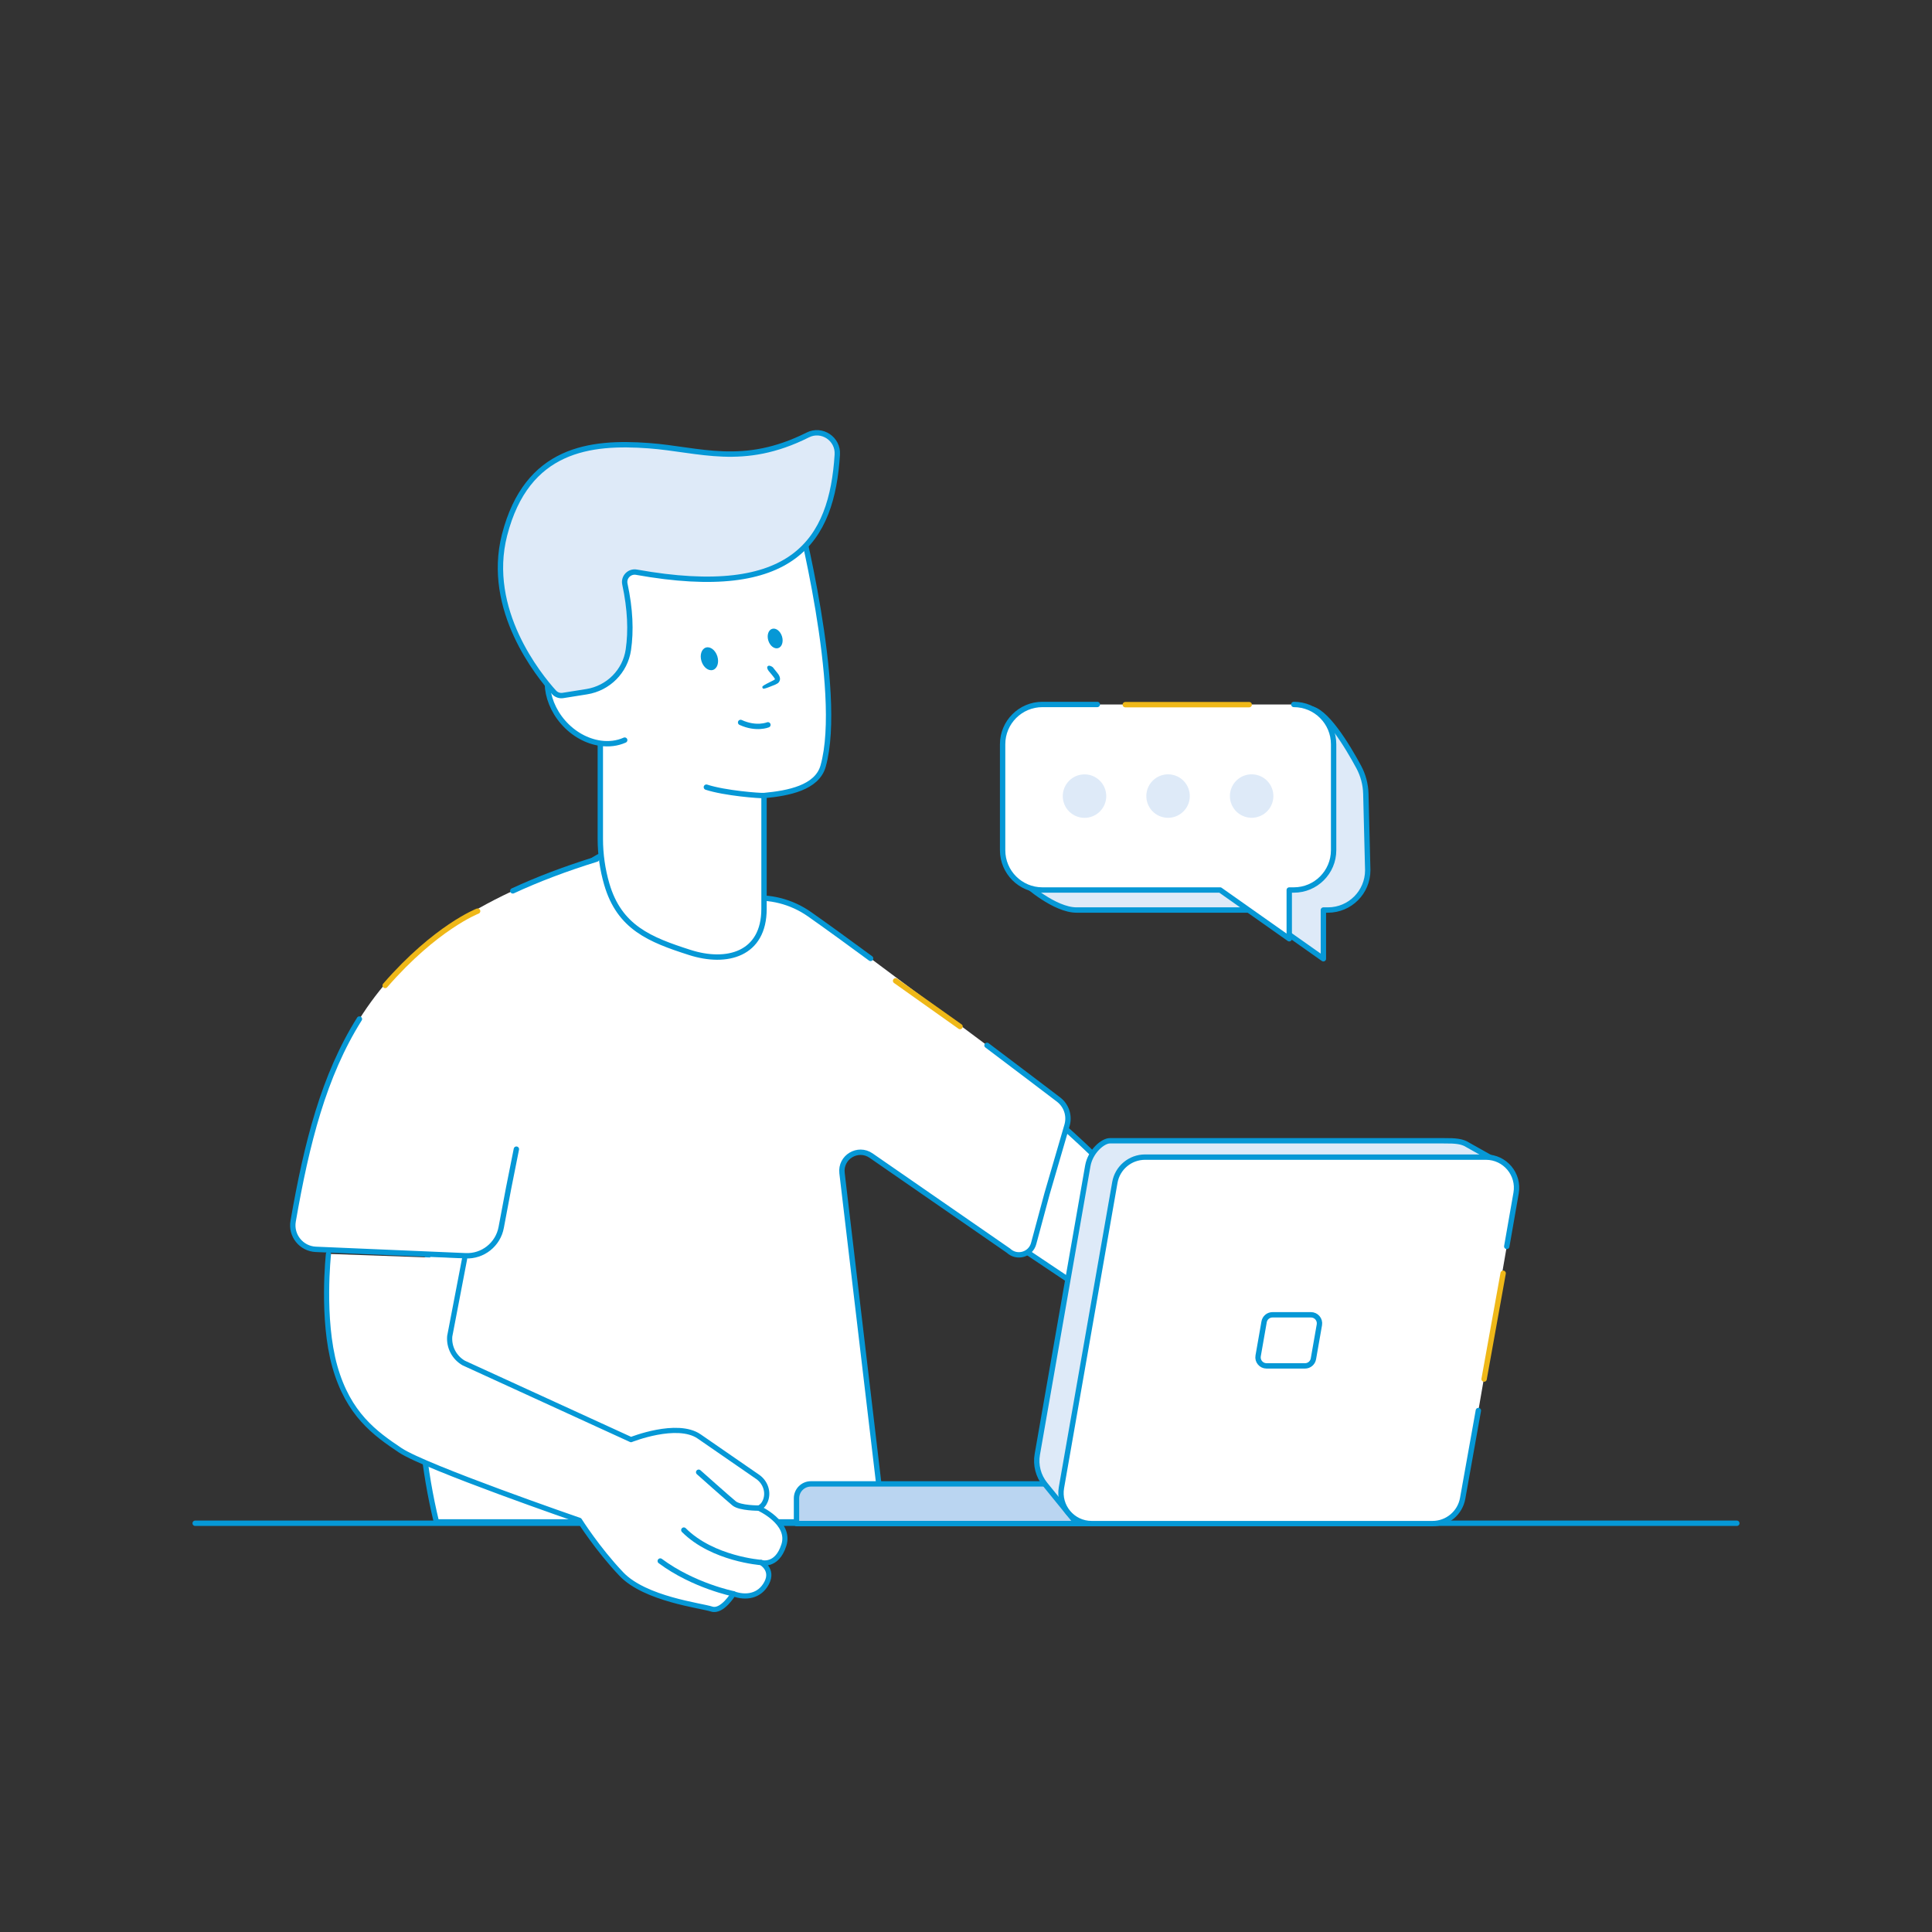 <?xml version="1.0" encoding="UTF-8"?>
<svg id="Layer_1" data-name="Layer 1" xmlns="http://www.w3.org/2000/svg" viewBox="0 0 1080 1080">
  <rect x="0" y="0" width="1080" height="1080" fill="#333333" stroke="none"/>
  <defs>
    <style>
      .cls-1 {
        stroke-width: 2.89px;
      }

      .cls-1, .cls-2, .cls-3, .cls-4 {
        stroke: #0698d6;
      }

      .cls-1, .cls-2, .cls-3, .cls-4, .cls-5 {
        stroke-linecap: round;
        stroke-linejoin: round;
      }

      .cls-1, .cls-4, .cls-6 {
        fill: #fff;
      }

      .cls-2 {
        fill: #bad5f1;
      }

      .cls-2, .cls-3, .cls-4, .cls-5 {
        stroke-width: 3px;
      }

      .cls-3, .cls-7 {
        fill: #deeaf8;
      }

      .cls-8 {
        fill: #0698d6;
      }

      .cls-8, .cls-7, .cls-6 {
        stroke-width: 0px;
      }

      .cls-5 {
        fill: none;
        stroke: #efb818;
      }
    </style>
  </defs>
  <line class="cls-4" x1="970.9" y1="851.51" x2="109.1" y2="851.51"/>
  <g>
    <path class="cls-4" d="m540.92,677.65l86.65,58.07s-.74,27.76,11.57,36.37c12.31,8.62,37.42,26.32,37.42,26.32,0,0,11.28-1.92,11.63-9.01,0,0,13.85,14.19,24.25,6.09,10.4-8.1,4.73-15.38,4.73-15.38,0,0,6.09,5.33,11.8-.97,5.71-6.3,4-14-.74-19.56,0,0,7.64-9.56,3.79-14.38-3.84-4.82-18.05-32.87-35.75-40.53s-36.35-11.61-36.35-11.61c0,0-58.67-58.92-72.47-68.95-13.81-10.02-47.85-24.65-75.51-22.49"/>
    <path class="cls-4" d="m772.88,738.12s-11.17-24.65-31.92-34.2"/>
    <path class="cls-4" d="m783.94,717.59s-11.86-19.31-31.32-32.02"/>
    <path class="cls-4" d="m743.9,747.41s-3.56-9.78-7.18-11.93c-3.62-2.14-23.22-12.58-23.22-12.58"/>
  </g>
  <g>
    <g>
      <path class="cls-4" d="m551.74,584.36c17.1,12.89,31.7,23.98,39.99,30.29,4.41,3.36,6.29,9.08,4.74,14.4l-11.12,38.11-7.53,27.99c-1.68,6.23-9.4,8.41-14.08,3.98l-76.79-53.14c-7.37-5.1-17.3.88-16.25,9.78l23.06,194.97h-249.81c-28.11-115.99,9.81-250.85,59.05-335.14,8.24-14.8,14.94-26.33,29.38-35.33,21.03-13.11,38.2,3.24,34.6,33.08,14.2.35,8.64-10.29,21.33-8.98,5.16.53,18.34-.75,29.62-2.08,12.22-1.44,24.52,1.69,34.59,8.76,9.26,6.51,21.15,15.14,34.14,24.7"/>
      <path class="cls-6" d="m288.66,642.38c-2.96,14.44-5.79,29.08-8.48,43.74-1.76,9.55-10.29,16.33-19.99,15.85l-83.64-3.58c-8.1-.35-14.07-7.74-12.68-15.73,16.73-96.21,42.72-163.18,169.63-202.39"/>
      <g>
        <path class="cls-4" d="m286.66,498c13.86-6.44,29.4-12.35,46.83-17.74"/>
        <path class="cls-4" d="m288.66,642.38c-2.96,14.44-5.79,29.08-8.48,43.74-1.76,9.55-10.29,16.33-19.99,15.85l-83.64-3.58c-8.1-.35-14.07-7.74-12.68-15.73,7.59-43.65,17.08-81.27,37.04-113.03"/>
      </g>
    </g>
    <g>
      <path class="cls-4" d="m335.58,397.53v71.33c0,8.81,1.27,17.32,3.59,25.32,7.06,24.32,24.16,31.11,46.31,38.22,20.96,6.75,41.61,1.03,41.61-24.32v-110.55s-91.5,0-91.5,0Z"/>
      <path class="cls-4" d="m349.21,413.73c-4.15,1.86-8.85,2.42-13.62,1.74-7.42-1.06-14.99-5.07-20.82-11.77-11.29-12.97-11.8-31-1.14-40.28,4.47-3.89,10.19-5.6,16.17-5.34,0,0,0,0,0,0h0s-3.12-47.38-3.12-47.38l34.55-24.96,84.43-.96s26.31,101.65,14.46,143.51c-3.42,12.08-19.43,15.16-33.03,16.42-2.15.2-21.91-1.3-32.22-4.68"/>
      <path class="cls-3" d="m468.06,254.08c-3,48.17-24.3,81.55-112.29,65.78-3.89-.7-7.29,2.76-6.46,6.63,3.04,14.16,3.48,26.23,1.95,36.72-1.77,12.06-11.25,21.53-23.29,23.45l-13.25,2.11c-1.86.3-3.74-.36-5.01-1.75-8.36-9.23-38.44-46.1-27.66-87.98,12.47-48.46,47.98-52.29,80.6-49.9,28.49,2.1,52.59,12.24,88.92-6,7.84-3.94,17.02,2.18,16.48,10.93Z"/>
      <g>
        <path class="cls-8" d="m400.99,366.85c1.09,3.45,0,6.88-2.45,7.65-2.44.77-5.31-1.4-6.4-4.86-1.09-3.45,0-6.88,2.45-7.65s5.31,1.4,6.4,4.86Z"/>
        <path class="cls-8" d="m437.13,355.71c.94,2.98,0,5.93-2.11,6.59s-4.57-1.21-5.51-4.18c-.94-2.98,0-5.93,2.11-6.59s4.57,1.21,5.51,4.18Z"/>
      </g>
    </g>
  </g>
  <g>
    <path class="cls-3" d="m731.79,396.14l-129.99,8.85c-12.29,0-22.25,9.96-22.25,22.25l-6.05,67.1s16.01,14.37,28.3,14.37h99.35l38.63,27.25v-27.25h2.55c12.29,0,22.25-9.96,22.25-22.25l-1.07-42.78c-.13-5.24-1.51-10.37-3.99-14.98-6.23-11.54-18.79-32.56-27.71-32.56Z"/>
    <path class="cls-4" d="m613.41,393.8h-30.69c-12.29,0-22.25,9.96-22.25,22.25v59.22c0,12.29,9.96,22.25,22.25,22.25h99.35l38.63,27.25v-27.25h2.55c12.29,0,22.25-9.96,22.25-22.25v-59.22c0-12.29-9.96-22.25-22.25-22.25"/>
    <g>
      <circle class="cls-7" cx="606.25" cy="445.03" r="12.15" transform="translate(-137.12 559.03) rotate(-45)"/>
      <circle class="cls-7" cx="652.97" cy="445.03" r="12.15" transform="translate(69.83 978.29) rotate(-76.72)"/>
      <circle class="cls-7" cx="699.7" cy="445.03" r="12.15" transform="translate(105.82 1023.76) rotate(-76.72)"/>
    </g>
  </g>
  <g>
    <path class="cls-2" d="m445.26,829.5h186.41v14.13c0,4.45-3.61,8.06-8.06,8.06h-178.34v-22.19h0Z" transform="translate(1076.92 1681.19) rotate(-180)"/>
    <path class="cls-3" d="m601.6,851.18l184.05-8.71c8.31,0,15.43-5.98,16.86-14.17l35.51-178.45-18.88-10.59c-2.4-1.08-4.99-1.64-12.09-1.56h-186.59c-3.84-.08-10.96,5.89-12.39,14.09l-28.21,161.21c-1.05,5.98.55,12.11,4.38,16.82l17.36,21.36Z"/>
    <path class="cls-4" d="m842.29,696.74l5.22-29.83c1.83-10.47-6.23-20.07-16.86-20.07h-190.58c-8.31,0-15.43,5.98-16.86,14.17l-29.86,170.62c-1.83,10.47,6.23,20.07,16.86,20.07h190.58c8.31,0,15.43-5.98,16.86-14.17l8.77-49.03"/>
    <path class="cls-4" d="m703.31,757.94l3.33-19.01c.4-2.29,2.38-3.95,4.7-3.95h21.5c2.97,0,5.22,2.68,4.7,5.6l-3.33,19.01c-.4,2.29-2.38,3.95-4.7,3.95h-21.5c-2.97,0-5.22-2.68-4.7-5.6Z"/>
  </g>
  <g>
    <path class="cls-1" d="m259.72,703.63l-8.32,43.36c-.52,6.06,2.51,11.87,7.78,14.92l93.56,42.85s25.79-10.31,38.13-1.75c8.94,6.2,24.68,17.05,32.68,22.57,4.29,2.96,6.25,8.5,4.32,13.35-.7,1.76-1.87,3.3-3.78,4.11,0,0,18.11,8.08,14.11,20.64-4,12.56-12.79,9.77-12.79,9.77,0,0,7.11,3.87,3.18,11.4-3.93,7.54-11.75,8.6-18.61,6.08,0,0-6.32,10.48-12.18,8.54-5.85-1.94-37.08-5.55-50.4-19.5-13.32-13.96-23.48-30.09-23.48-30.09,0,0-85.94-29.65-100.13-39.13-14.18-9.48-29.07-20.16-36.61-46.86-7.54-26.7-3.56-62.95-3.56-62.95"/>
    <path class="cls-4" d="m425.4,873.44s-27-1.94-43.13-18.11"/>
    <path class="cls-4" d="m409.97,890.92s-22.22-4.44-40.88-18.3"/>
    <path class="cls-4" d="m424.08,843.03s-10.41.05-13.68-2.61c-3.26-2.66-19.84-17.43-19.84-17.43"/>
  </g>
  <path class="cls-4" d="m429.27,405.19s-6.46,2.69-15.26-1.34"/>
  <path class="cls-5" d="m267,509.32s-23.44,9.06-51.68,41.56"/>
  <line class="cls-5" x1="840.27" y1="711.77" x2="829.62" y2="770.91"/>
  <line class="cls-5" x1="698.31" y1="393.91" x2="629.05" y2="393.91"/>
  <line class="cls-5" x1="536.67" y1="573.85" x2="500.65" y2="548.29"/>
  <path class="cls-8" d="m433.06,382.85c-6.4,2.6-6.5,2.38-6.82,1.63-.33-.75-.42-.95,5.78-4.02,1.18-.55,1.17-.79,1.17-.85,0-.49-3.51-4.55-3.51-4.55-.66-.95-.92-1.69-.78-2.2.08-.29.27-.51.54-.63.83-.36,1.96.32,2.56.76l2.49,3.12c.68.84,1.53,1.9,1.54,3.47-.01.95-.56,1.8-1.14,2.29-.07.06-1.27.76-1.83.99Z"/>
</svg>
